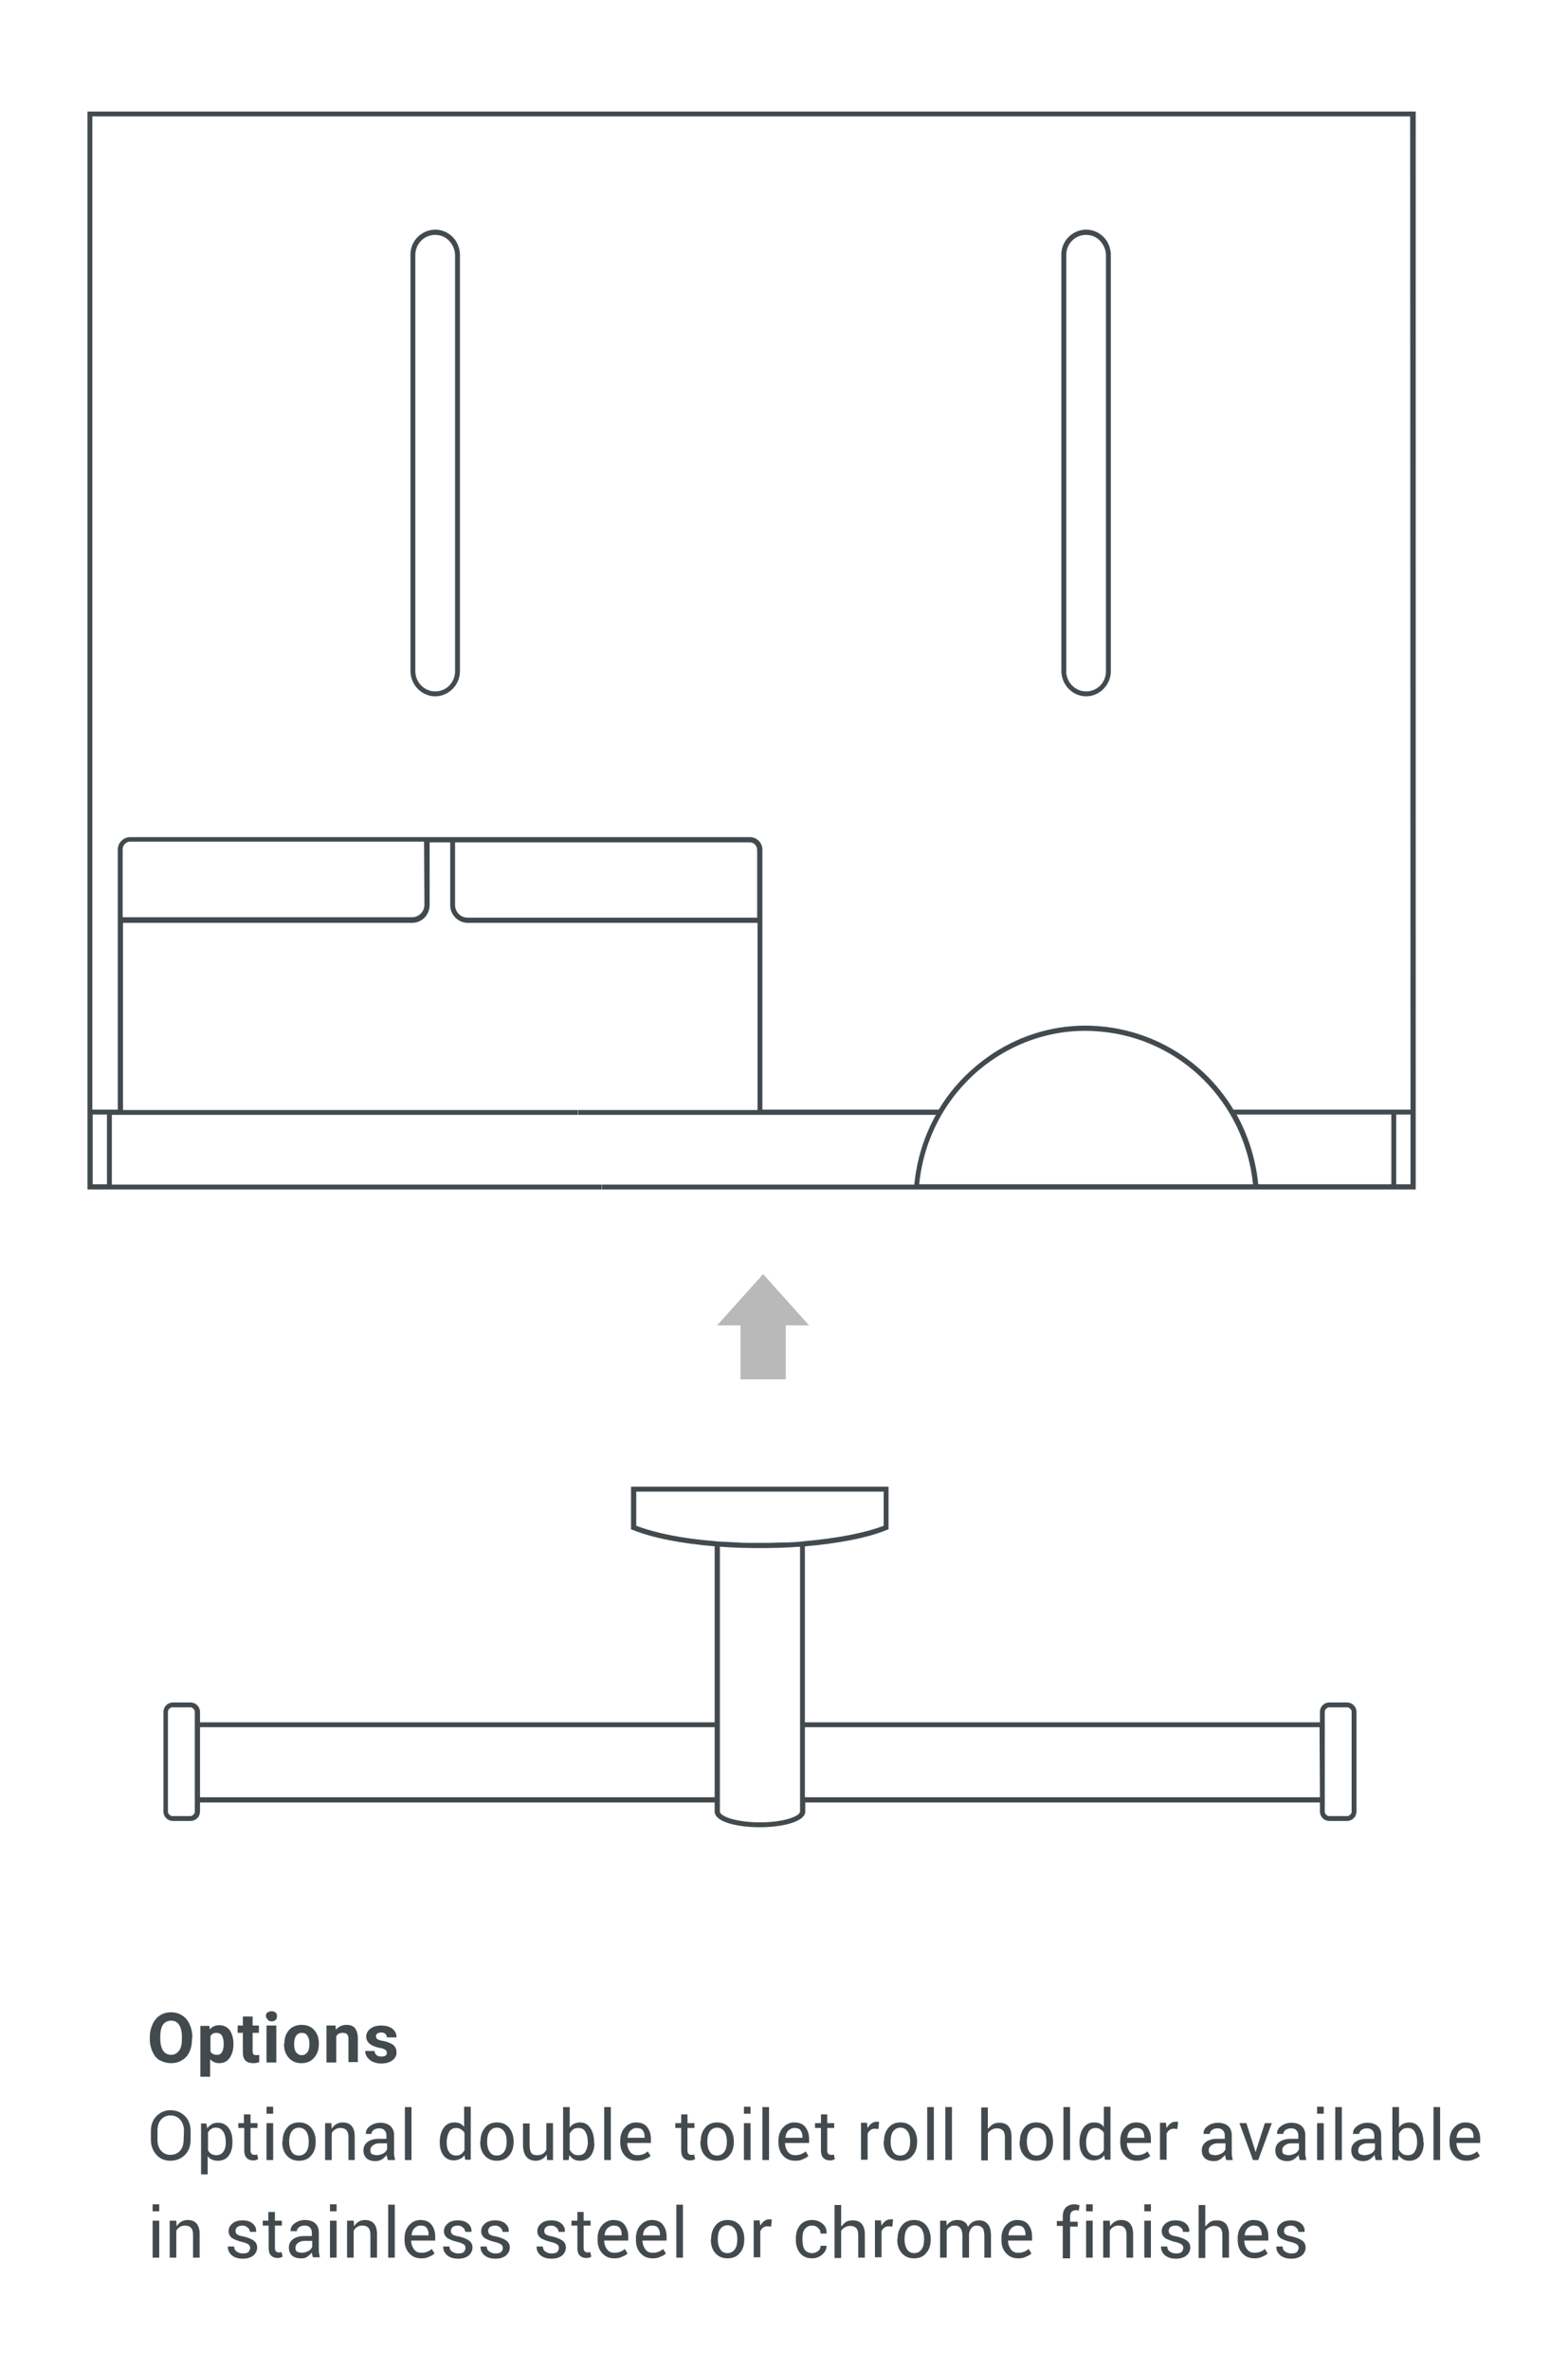 <?xml version="1.0" encoding="UTF-8"?> <svg xmlns="http://www.w3.org/2000/svg" xmlns:xlink="http://www.w3.org/1999/xlink" version="1.1" x="0px" y="0px" viewBox="0 0 450 680" xml:space="preserve"> <path fill="#424A4E" d="M55.1,585c0,1.4-0.2,2.6-0.7,3.7s-1.2,1.9-2.1,2.4c-0.9,0.6-2,0.9-3.2,0.9s-2.2-0.3-3.2-0.8 s-1.6-1.4-2.1-2.4c-0.5-1.1-0.8-2.3-0.8-3.6v-0.7c0-1.4,0.3-2.6,0.8-3.7s1.2-1.9,2.1-2.5c0.9-0.6,2-0.9,3.2-0.9s2.2,0.3,3.2,0.9 c0.9,0.6,1.6,1.4,2.1,2.5s0.8,2.3,0.8,3.7L55.1,585L55.1,585z M52.2,584.4c0-1.5-0.3-2.6-0.8-3.4c-0.5-0.8-1.3-1.2-2.3-1.2 s-1.7,0.4-2.3,1.1c-0.5,0.8-0.8,1.9-0.8,3.4v0.7c0,1.5,0.3,2.6,0.8,3.4s1.3,1.2,2.3,1.2s1.7-0.4,2.3-1.2s0.8-1.9,0.8-3.4V584.4z M67,586.6c0,1.6-0.4,2.9-1.1,3.9s-1.7,1.5-3,1.5c-1.1,0-1.9-0.4-2.6-1.1v5h-2.8v-14.6h2.6l0.1,1c0.7-0.8,1.6-1.2,2.7-1.2 c1.3,0,2.3,0.5,3,1.4C66.6,583.5,67,584.8,67,586.6L67,586.6z M64.2,586.4c0-1-0.2-1.7-0.5-2.3c-0.3-0.5-0.9-0.8-1.5-0.8 c-0.9,0-1.5,0.3-1.8,1v4.3c0.3,0.7,1,1,1.8,1C63.5,589.7,64.2,588.6,64.2,586.4z M72.5,578.6v2.6h1.8v2.1h-1.8v5.3 c0,0.4,0.1,0.7,0.2,0.8c0.1,0.2,0.4,0.3,0.9,0.3c0.3,0,0.6,0,0.8-0.1v2.1c-0.6,0.2-1.1,0.3-1.7,0.3c-2,0-3-1-3-3v-5.7h-1.5v-2.1h1.5 v-2.6L72.5,578.6L72.5,578.6z M76.3,578.5c0-0.4,0.1-0.8,0.4-1s0.7-0.4,1.2-0.4s0.9,0.1,1.2,0.4s0.4,0.6,0.4,1s-0.1,0.8-0.4,1.1 S78.4,580,78,580s-0.9-0.1-1.1-0.4S76.3,578.9,76.3,578.5z M79.3,591.8h-2.8v-10.6h2.8V591.8z M81.6,586.4c0-1,0.2-2,0.6-2.8 s1-1.5,1.7-1.9s1.6-0.7,2.6-0.7c1.4,0,2.6,0.4,3.5,1.3c0.9,0.9,1.4,2.1,1.5,3.6v0.7c0,1.6-0.5,2.9-1.4,3.9S88,592,86.5,592 s-2.7-0.5-3.6-1.5s-1.4-2.3-1.4-4v-0.1H81.6z M84.4,586.6c0,1,0.2,1.8,0.6,2.3s0.9,0.8,1.6,0.8s1.2-0.3,1.6-0.8s0.6-1.4,0.6-2.5 c0-1-0.2-1.7-0.6-2.3s-0.9-0.8-1.6-0.8s-1.2,0.3-1.6,0.8C84.6,584.7,84.4,585.5,84.4,586.6z M96.3,581.2l0.1,1.2 c0.8-0.9,1.8-1.4,3-1.4c1.1,0,2,0.3,2.5,1s0.8,1.6,0.8,2.9v6.8H100V585c0-0.6-0.1-1-0.4-1.3s-0.7-0.4-1.3-0.4c-0.8,0-1.4,0.3-1.8,1 v7.5h-2.8v-10.6H96.3z M111,588.9c0-0.3-0.2-0.6-0.5-0.8s-0.9-0.4-1.6-0.5c-2.5-0.5-3.8-1.6-3.8-3.2c0-0.9,0.4-1.7,1.2-2.3 c0.8-0.6,1.8-0.9,3.1-0.9c1.3,0,2.4,0.3,3.2,0.9c0.8,0.6,1.2,1.5,1.2,2.5H111c0-0.4-0.1-0.7-0.4-1s-0.7-0.4-1.2-0.4 s-0.8,0.1-1.1,0.3s-0.4,0.5-0.4,0.8s0.1,0.6,0.4,0.8s0.8,0.4,1.5,0.5s1.3,0.3,1.8,0.5c1.5,0.5,2.2,1.5,2.2,2.8c0,1-0.4,1.7-1.2,2.3 s-1.9,0.9-3.2,0.9c-0.9,0-1.7-0.2-2.4-0.5c-0.7-0.3-1.2-0.8-1.6-1.3c-0.4-0.6-0.6-1.1-0.6-1.8h2.7c0,0.5,0.2,0.9,0.6,1.2 c0.3,0.3,0.8,0.4,1.4,0.4c0.5,0,0.9-0.1,1.2-0.3S111,589.2,111,588.9z M54.7,614c0,1.7-0.5,3.2-1.6,4.3s-2.5,1.7-4.2,1.7 s-3-0.6-4-1.7c-1-1.1-1.6-2.6-1.6-4.3v-2.5c0-1.7,0.5-3.2,1.6-4.3s2.4-1.7,4-1.7c1.7,0,3.1,0.6,4.2,1.7c1.1,1.1,1.6,2.6,1.6,4.3V614 z M52.8,611.4c0-1.3-0.4-2.4-1.1-3.2c-0.7-0.8-1.6-1.2-2.8-1.2c-1.1,0-2,0.4-2.7,1.2s-1,1.9-1,3.2v2.5c0,1.3,0.3,2.4,1,3.2 s1.6,1.2,2.7,1.2c1.2,0,2.1-0.4,2.8-1.2s1-1.9,1-3.2L52.8,611.4L52.8,611.4z M66.7,614.9c0,1.5-0.4,2.8-1.1,3.7s-1.7,1.4-3,1.4 c-0.7,0-1.2-0.1-1.7-0.3s-0.9-0.5-1.3-1v5.2h-1.9v-14.6h1.5l0.3,1.4c0.3-0.5,0.8-0.9,1.3-1.2s1.1-0.4,1.8-0.4c1.3,0,2.3,0.5,3.1,1.6 C66.4,611.7,66.8,613.1,66.7,614.9L66.7,614.9L66.7,614.9z M64.8,614.7c0-1.2-0.2-2.2-0.7-3s-1.2-1.2-2.1-1.2c-0.6,0-1,0.1-1.4,0.4 c-0.4,0.2-0.7,0.6-0.9,1v5.1c0.2,0.4,0.6,0.8,0.9,1s0.9,0.4,1.4,0.4c0.9,0,1.6-0.3,2.1-1s0.7-1.5,0.7-2.6V614.7z M71.9,606.7v2.5h2 v1.4h-2v6.4c0,0.5,0.1,0.8,0.3,1c0.2,0.2,0.5,0.3,0.8,0.3c0.1,0,0.2,0,0.4,0c0.1,0,0.3-0.1,0.4-0.1l0.3,1.3 c-0.1,0.1-0.4,0.2-0.6,0.3c-0.3,0.1-0.6,0.1-0.8,0.1c-0.8,0-1.4-0.2-1.9-0.7s-0.7-1.2-0.7-2.2v-6.4h-1.7v-1.4H70v-2.5L71.9,606.7 L71.9,606.7z M78.4,606.5h-1.9v-2h1.9V606.5z M78.4,619.8h-1.9v-10.6h1.9V619.8z M81.1,614.4c0-1.6,0.4-2.8,1.3-3.9 c0.8-1,2-1.5,3.4-1.5c1.5,0,2.6,0.5,3.5,1.5c0.8,1,1.3,2.3,1.3,3.9v0.2c0,1.6-0.4,2.9-1.3,3.9c-0.8,1-2,1.5-3.5,1.5 s-2.6-0.5-3.5-1.5s-1.3-2.3-1.3-3.9L81.1,614.4L81.1,614.4z M83,614.6c0,1.1,0.2,2,0.7,2.8s1.2,1.1,2.1,1.1s1.6-0.4,2.1-1.1 s0.7-1.7,0.7-2.8v-0.2c0-1.1-0.2-2-0.7-2.8c-0.5-0.7-1.2-1.1-2.1-1.1s-1.6,0.4-2.1,1.1c-0.5,0.7-0.7,1.7-0.7,2.8V614.6z M95.1,609.2 l0.1,1.6c0.4-0.6,0.8-1,1.3-1.3s1.1-0.5,1.8-0.5c1.1,0,2,0.3,2.6,1s0.9,1.7,0.9,3.1v6.7H100v-6.6c0-0.9-0.2-1.6-0.6-2 s-0.9-0.6-1.7-0.6c-0.6,0-1,0.1-1.5,0.4c-0.4,0.3-0.8,0.6-1,1.1v7.7h-1.9v-10.6L95.1,609.2L95.1,609.2z M111.3,619.8 c-0.1-0.3-0.1-0.6-0.2-0.8s-0.1-0.5-0.1-0.7c-0.4,0.5-0.8,0.9-1.4,1.3s-1.2,0.5-1.9,0.5c-1.1,0-1.9-0.3-2.5-0.8 c-0.6-0.6-0.9-1.3-0.9-2.3s0.4-1.8,1.2-2.4c0.8-0.6,1.9-0.9,3.3-0.9h2.1v-1c0-0.6-0.2-1.1-0.6-1.5s-0.9-0.5-1.6-0.5 c-0.6,0-1.1,0.2-1.5,0.5s-0.6,0.7-0.6,1.1H105v-0.1c0-0.8,0.3-1.5,1.1-2.1c0.8-0.6,1.8-1,3-1s2.2,0.3,2.9,0.9 c0.7,0.6,1.1,1.5,1.1,2.6v5.1c0,0.4,0,0.7,0.1,1.1s0.1,0.7,0.2,1L111.3,619.8L111.3,619.8z M108.1,618.4c0.7,0,1.3-0.2,1.9-0.5 s0.9-0.8,1.1-1.2V615h-2.2c-0.8,0-1.4,0.2-1.9,0.6c-0.5,0.4-0.7,0.8-0.7,1.4c0,0.5,0.1,0.8,0.4,1.1 C107.1,618.2,107.5,618.4,108.1,618.4z M118.1,619.8h-1.9v-15.2h1.9V619.8z M126.2,614.7c0-1.7,0.4-3.1,1.1-4.1s1.7-1.6,3.1-1.6 c0.6,0,1.2,0.1,1.6,0.3c0.5,0.2,0.9,0.6,1.2,1v-5.8h1.9v15.2h-1.6l-0.2-1.3c-0.3,0.5-0.8,0.9-1.3,1.1s-1.1,0.4-1.7,0.4 c-1.3,0-2.3-0.5-3-1.4s-1.1-2.2-1.1-3.7C126.2,614.8,126.2,614.7,126.2,614.7z M128.2,614.9c0,1.1,0.2,1.9,0.7,2.6 c0.4,0.6,1.1,1,2,1c0.6,0,1.1-0.1,1.4-0.4c0.4-0.3,0.7-0.6,1-1.1v-5c-0.2-0.4-0.6-0.8-1-1c-0.4-0.3-0.9-0.4-1.4-0.4 c-0.9,0-1.6,0.4-2,1.1s-0.7,1.8-0.7,3V614.9z M137.9,614.4c0-1.6,0.4-2.8,1.3-3.9c0.8-1,2-1.5,3.4-1.5c1.5,0,2.6,0.5,3.5,1.5 c0.8,1,1.3,2.3,1.3,3.9v0.2c0,1.6-0.4,2.9-1.3,3.9c-0.8,1-2,1.5-3.5,1.5s-2.6-0.5-3.5-1.5s-1.3-2.3-1.3-3.9v-0.2H137.9z M139.8,614.6c0,1.1,0.2,2,0.7,2.8s1.2,1.1,2.1,1.1c0.9,0,1.6-0.4,2.1-1.1s0.7-1.7,0.7-2.8v-0.2c0-1.1-0.2-2-0.7-2.8 c-0.5-0.7-1.2-1.1-2.1-1.1c-0.9,0-1.6,0.4-2.1,1.1c-0.5,0.7-0.7,1.7-0.7,2.8V614.6z M156.9,618.2c-0.3,0.6-0.8,1-1.3,1.3 s-1.1,0.5-1.8,0.5c-1.2,0-2.1-0.4-2.7-1.1c-0.6-0.7-1-1.9-1-3.4v-6.2h1.9v6.2c0,1.1,0.2,1.9,0.5,2.3c0.3,0.4,0.8,0.6,1.6,0.6 c0.7,0,1.2-0.1,1.7-0.4c0.4-0.3,0.8-0.7,1-1.2v-7.6h1.9v10.6H157L156.9,618.2z M170.6,614.9c0,1.5-0.4,2.8-1.1,3.7 c-0.7,0.9-1.7,1.4-3,1.4c-0.7,0-1.3-0.1-1.8-0.4c-0.5-0.3-0.9-0.7-1.3-1.2l-0.2,1.4h-1.6v-15.2h1.9v5.9c0.3-0.5,0.7-0.8,1.2-1.1 c0.5-0.2,1.1-0.4,1.7-0.4c1.3,0,2.3,0.5,3,1.6c0.7,1,1.1,2.4,1.1,4.1v0.2H170.6z M168.7,614.7c0-1.2-0.2-2.2-0.7-3 c-0.4-0.8-1.1-1.1-2-1.1c-0.6,0-1.1,0.1-1.5,0.4c-0.4,0.3-0.7,0.7-1,1.2v4.6c0.2,0.5,0.6,0.9,1,1.2s0.9,0.4,1.5,0.4 c0.9,0,1.6-0.3,2-1s0.7-1.5,0.7-2.6V614.7z M175.3,619.8h-1.9v-15.2h1.9V619.8z M182.8,620c-1.5,0-2.6-0.5-3.5-1.5s-1.3-2.3-1.3-3.8 v-0.4c0-1.5,0.4-2.8,1.3-3.8c0.9-1,2-1.5,3.2-1.5c1.4,0,2.5,0.4,3.2,1.3s1.1,2,1.1,3.4v1.2H180l0,0c0,1,0.3,1.8,0.8,2.5s1.2,1,2.1,1 c0.7,0,1.2-0.1,1.7-0.3s0.9-0.4,1.3-0.8l0.8,1.3c-0.4,0.4-0.9,0.7-1.5,0.9C184.5,619.9,183.7,620,182.8,620z M182.6,610.6 c-0.6,0-1.2,0.3-1.7,0.8s-0.7,1.2-0.8,2l0,0h4.9v-0.3c0-0.8-0.2-1.4-0.6-1.9S183.3,610.6,182.6,610.6z M197.3,606.7v2.5h2v1.4h-2 v6.4c0,0.5,0.1,0.8,0.3,1s0.5,0.3,0.8,0.3c0.1,0,0.2,0,0.4,0c0.1,0,0.3-0.1,0.4-0.1l0.3,1.3c-0.1,0.1-0.4,0.2-0.6,0.3 c-0.3,0.1-0.6,0.1-0.8,0.1c-0.8,0-1.4-0.2-1.9-0.7s-0.7-1.2-0.7-2.2v-6.4h-1.7v-1.4h1.7v-2.5L197.3,606.7L197.3,606.7z M201.1,614.4 c0-1.6,0.4-2.8,1.3-3.9c0.8-1,2-1.5,3.4-1.5c1.5,0,2.6,0.5,3.5,1.5c0.8,1,1.3,2.3,1.3,3.9v0.2c0,1.6-0.4,2.9-1.3,3.9 c-0.8,1-2,1.5-3.5,1.5s-2.6-0.5-3.5-1.5s-1.3-2.3-1.3-3.9v-0.2H201.1z M203,614.6c0,1.1,0.2,2,0.7,2.8s1.2,1.1,2.1,1.1 c0.9,0,1.6-0.4,2.1-1.1s0.7-1.7,0.7-2.8v-0.2c0-1.1-0.2-2-0.7-2.8c-0.5-0.7-1.2-1.1-2.1-1.1c-0.9,0-1.6,0.4-2.1,1.1 c-0.5,0.7-0.7,1.7-0.7,2.8V614.6z M215.4,606.5h-1.9v-2h1.9V606.5z M215.4,619.8h-1.9v-10.6h1.9V619.8z M220.7,619.8h-1.9v-15.2h1.9 V619.8z M228.2,620c-1.5,0-2.6-0.5-3.5-1.5s-1.3-2.3-1.3-3.8v-0.4c0-1.5,0.4-2.8,1.3-3.8c0.9-1,2-1.5,3.2-1.5c1.4,0,2.5,0.4,3.2,1.3 s1.1,2,1.1,3.4v1.2h-6.9l0,0c0,1,0.3,1.8,0.8,2.5s1.2,1,2.1,1c0.7,0,1.2-0.1,1.7-0.3s0.9-0.4,1.3-0.8l0.8,1.3 c-0.4,0.4-0.9,0.7-1.5,0.9C229.9,619.9,229.1,620,228.2,620z M227.9,610.6c-0.6,0-1.2,0.3-1.7,0.8s-0.7,1.2-0.8,2l0,0h4.9v-0.3 c0-0.8-0.2-1.4-0.6-1.9S228.7,610.6,227.9,610.6z M237.4,606.7v2.5h2v1.4h-2v6.4c0,0.5,0.1,0.8,0.3,1s0.5,0.3,0.8,0.3 c0.1,0,0.2,0,0.4,0c0.1,0,0.3-0.1,0.4-0.1l0.3,1.3c-0.1,0.1-0.4,0.2-0.6,0.3c-0.3,0.1-0.6,0.1-0.8,0.1c-0.8,0-1.4-0.2-1.9-0.7 s-0.7-1.2-0.7-2.2v-6.4h-1.7v-1.4h1.7v-2.5L237.4,606.7L237.4,606.7z M252.1,610.9l-1-0.1c-0.5,0-0.9,0.1-1.3,0.4 c-0.3,0.2-0.6,0.6-0.8,1v7.5h-1.9v-10.6h1.7l0.2,1.5c0.3-0.5,0.7-1,1.1-1.3c0.4-0.3,0.9-0.5,1.5-0.5c0.1,0,0.3,0,0.4,0 c0.1,0,0.2,0,0.3,0.1L252.1,610.9z M253.7,614.4c0-1.6,0.4-2.8,1.3-3.9c0.8-1,2-1.5,3.4-1.5c1.5,0,2.6,0.5,3.5,1.5 c0.8,1,1.3,2.3,1.3,3.9v0.2c0,1.6-0.4,2.9-1.3,3.9c-0.8,1-2,1.5-3.5,1.5s-2.6-0.5-3.5-1.5s-1.3-2.3-1.3-3.9v-0.2H253.7z M255.6,614.6c0,1.1,0.2,2,0.7,2.8c0.5,0.8,1.2,1.1,2.1,1.1s1.6-0.4,2.1-1.1s0.7-1.7,0.7-2.8v-0.2c0-1.1-0.2-2-0.7-2.8 c-0.5-0.7-1.2-1.1-2.1-1.1s-1.6,0.4-2.1,1.1c-0.5,0.7-0.7,1.7-0.7,2.8L255.6,614.6L255.6,614.6z M268,619.8h-1.9v-15.2h1.9V619.8z M273.2,619.8h-1.9v-15.2h1.9V619.8z M283.7,610.7c0.4-0.5,0.8-0.9,1.3-1.2s1.1-0.4,1.8-0.4c1.1,0,2,0.3,2.6,1s0.9,1.7,0.9,3.1v6.6 h-1.9v-6.6c0-0.9-0.2-1.5-0.6-1.9s-0.9-0.6-1.7-0.6c-0.5,0-1,0.1-1.5,0.4c-0.4,0.2-0.8,0.6-1.1,1v7.8h-1.9v-15.2h1.9v6H283.7z M292.7,614.4c0-1.6,0.4-2.8,1.3-3.9c0.8-1,2-1.5,3.4-1.5c1.5,0,2.6,0.5,3.5,1.5c0.8,1,1.3,2.3,1.3,3.9v0.2c0,1.6-0.4,2.9-1.3,3.9 c-0.8,1-2,1.5-3.5,1.5s-2.6-0.5-3.5-1.5s-1.3-2.3-1.3-3.9v-0.2H292.7z M294.7,614.6c0,1.1,0.2,2,0.7,2.8s1.2,1.1,2.1,1.1 s1.6-0.4,2.1-1.1s0.7-1.7,0.7-2.8v-0.2c0-1.1-0.2-2-0.7-2.8c-0.5-0.7-1.2-1.1-2.1-1.1s-1.6,0.4-2.1,1.1c-0.5,0.7-0.7,1.7-0.7,2.8 V614.6z M307.1,619.8h-1.9v-15.2h1.9V619.8z M309.8,614.7c0-1.7,0.4-3.1,1.1-4.1s1.7-1.6,3.1-1.6c0.6,0,1.2,0.1,1.6,0.3 c0.5,0.2,0.9,0.6,1.2,1v-5.8h1.9v15.2h-1.6l-0.2-1.3c-0.3,0.5-0.8,0.9-1.3,1.1s-1.1,0.4-1.7,0.4c-1.3,0-2.3-0.5-3-1.4 s-1.1-2.2-1.1-3.7V614.7z M311.7,614.9c0,1.1,0.2,1.9,0.7,2.6c0.4,0.6,1.1,1,2,1c0.6,0,1.1-0.1,1.4-0.4c0.4-0.3,0.7-0.6,1-1.1v-5 c-0.2-0.4-0.6-0.8-1-1c-0.4-0.3-0.9-0.4-1.4-0.4c-0.9,0-1.6,0.4-2,1.1s-0.7,1.8-0.7,3V614.9z M326.3,620c-1.5,0-2.6-0.5-3.5-1.5 s-1.3-2.3-1.3-3.8v-0.4c0-1.5,0.4-2.8,1.3-3.8s2-1.5,3.2-1.5c1.4,0,2.5,0.4,3.2,1.3s1.1,2,1.1,3.4v1.2h-6.9l0,0c0,1,0.3,1.8,0.8,2.5 s1.2,1,2.1,1c0.7,0,1.2-0.1,1.7-0.3s0.9-0.4,1.3-0.8l0.8,1.3c-0.4,0.4-0.9,0.7-1.5,0.9C327.9,619.9,327.2,620,326.3,620z M326,610.6 c-0.6,0-1.2,0.3-1.7,0.8s-0.7,1.2-0.8,2l0,0h4.9v-0.3c0-0.8-0.2-1.4-0.6-1.9S326.8,610.6,326,610.6z M337.9,610.9l-1-0.1 c-0.5,0-0.9,0.1-1.3,0.4c-0.3,0.2-0.6,0.6-0.8,1v7.5h-1.9v-10.6h1.7l0.2,1.5c0.3-0.5,0.7-1,1.1-1.3s0.9-0.5,1.5-0.5 c0.1,0,0.3,0,0.4,0s0.2,0,0.3,0.1L337.9,610.9z M351.9,619.8c-0.1-0.3-0.1-0.6-0.2-0.8s-0.1-0.5-0.1-0.7c-0.4,0.5-0.8,0.9-1.4,1.3 s-1.2,0.5-1.9,0.5c-1.1,0-1.9-0.3-2.5-0.8c-0.6-0.6-0.9-1.3-0.9-2.3s0.4-1.8,1.2-2.4c0.8-0.6,1.9-0.9,3.3-0.9h2.1v-1 c0-0.6-0.2-1.1-0.6-1.5s-0.9-0.5-1.6-0.5c-0.6,0-1.1,0.2-1.5,0.5s-0.6,0.7-0.6,1.1h-1.8v-0.1c0-0.8,0.3-1.5,1.1-2.1 c0.8-0.6,1.8-1,3-1s2.2,0.3,2.9,0.9c0.7,0.6,1.1,1.5,1.1,2.6v5.1c0,0.4,0,0.7,0.1,1.1s0.1,0.7,0.2,1L351.9,619.8L351.9,619.8z M348.7,618.4c0.7,0,1.3-0.2,1.9-0.5s0.9-0.8,1.1-1.2V615h-2.2c-0.8,0-1.4,0.2-1.9,0.6c-0.5,0.4-0.7,0.8-0.7,1.4 c0,0.5,0.1,0.8,0.4,1.1C347.7,618.2,348.2,618.4,348.7,618.4z M360.1,616.7l0.2,0.7h0.1l0.2-0.7l2.4-7.5h2l-3.9,10.6h-1.5l-3.9-10.6 h2L360.1,616.7z M373,619.8c-0.1-0.3-0.1-0.6-0.2-0.8s-0.1-0.5-0.1-0.7c-0.4,0.5-0.8,0.9-1.4,1.3s-1.2,0.5-1.9,0.5 c-1.1,0-1.9-0.3-2.5-0.8c-0.6-0.6-0.9-1.3-0.9-2.3s0.4-1.8,1.2-2.4c0.8-0.6,1.9-0.9,3.3-0.9h2.1v-1c0-0.6-0.2-1.1-0.6-1.5 s-0.9-0.5-1.6-0.5c-0.6,0-1.1,0.2-1.5,0.5s-0.6,0.7-0.6,1.1h-1.8v-0.1c0-0.8,0.3-1.5,1.1-2.1c0.8-0.6,1.8-1,3-1s2.2,0.3,2.9,0.9 c0.7,0.6,1.1,1.5,1.1,2.6v5.1c0,0.4,0,0.7,0.1,1.1s0.1,0.7,0.2,1L373,619.8L373,619.8z M369.8,618.4c0.7,0,1.3-0.2,1.9-0.5 s0.9-0.8,1.1-1.2V615h-2.2c-0.8,0-1.4,0.2-1.9,0.6c-0.5,0.4-0.7,0.8-0.7,1.4c0,0.5,0.1,0.8,0.4,1.1 C368.8,618.2,369.2,618.4,369.8,618.4z M379.9,606.5H378v-2h1.9V606.5z M379.9,619.8H378v-10.6h1.9V619.8z M385.1,619.8h-1.9v-15.2 h1.9V619.8z M394.8,619.8c-0.1-0.3-0.1-0.6-0.2-0.8s-0.1-0.5-0.1-0.7c-0.4,0.5-0.8,0.9-1.4,1.3s-1.2,0.5-1.9,0.5 c-1.1,0-1.9-0.3-2.5-0.8c-0.6-0.6-0.9-1.3-0.9-2.3s0.4-1.8,1.2-2.4c0.8-0.6,1.9-0.9,3.3-0.9h2.1v-1c0-0.6-0.2-1.1-0.6-1.5 s-0.9-0.5-1.6-0.5c-0.6,0-1.1,0.2-1.5,0.5s-0.6,0.7-0.6,1.1h-1.8v-0.1c0-0.8,0.3-1.5,1.1-2.1c0.8-0.6,1.8-1,3-1s2.2,0.3,2.9,0.9 c0.7,0.6,1.1,1.5,1.1,2.6v5.1c0,0.4,0,0.7,0.1,1.1s0.1,0.7,0.2,1L394.8,619.8L394.8,619.8z M391.6,618.4c0.7,0,1.3-0.2,1.9-0.5 s0.9-0.8,1.1-1.2V615h-2.2c-0.8,0-1.4,0.2-1.9,0.6c-0.5,0.4-0.7,0.8-0.7,1.4c0,0.5,0.1,0.8,0.4,1.1 C390.6,618.2,391,618.4,391.6,618.4z M408.6,614.9c0,1.5-0.4,2.8-1.1,3.7s-1.7,1.4-3,1.4c-0.7,0-1.3-0.1-1.8-0.4 c-0.5-0.3-0.9-0.7-1.3-1.2l-0.2,1.4h-1.6v-15.2h1.9v5.9c0.3-0.5,0.7-0.8,1.2-1.1c0.5-0.2,1.1-0.4,1.7-0.4c1.3,0,2.3,0.5,3,1.6 c0.7,1,1.1,2.4,1.1,4.1L408.6,614.9L408.6,614.9z M406.7,614.7c0-1.2-0.2-2.2-0.7-3c-0.4-0.8-1.1-1.1-2-1.1c-0.6,0-1.1,0.1-1.5,0.4 c-0.4,0.3-0.7,0.7-1,1.2v4.6c0.2,0.5,0.6,0.9,1,1.2s0.9,0.4,1.5,0.4c0.9,0,1.6-0.3,2-1s0.7-1.5,0.7-2.6V614.7z M413.3,619.8h-1.9 v-15.2h1.9V619.8z M420.8,620c-1.5,0-2.6-0.5-3.5-1.5s-1.3-2.3-1.3-3.8v-0.4c0-1.5,0.4-2.8,1.3-3.8s2-1.5,3.2-1.5 c1.4,0,2.5,0.4,3.2,1.3s1.1,2,1.1,3.4v1.2H418l0,0c0,1,0.3,1.8,0.8,2.5s1.2,1,2.1,1c0.7,0,1.2-0.1,1.7-0.3s0.9-0.4,1.3-0.8l0.8,1.3 c-0.4,0.4-0.9,0.7-1.5,0.9C422.5,619.9,421.7,620,420.8,620z M420.5,610.6c-0.6,0-1.2,0.3-1.7,0.8s-0.7,1.2-0.8,2l0,0h4.9v-0.3 c0-0.8-0.2-1.4-0.6-1.9S421.3,610.6,420.5,610.6z M45.7,634.5h-1.9v-2h1.9V634.5z M45.7,647.8h-1.9v-10.6h1.9V647.8z M50.6,637.2 l0.1,1.6c0.4-0.6,0.8-1,1.3-1.3s1.1-0.5,1.8-0.5c1.1,0,2,0.3,2.6,1s0.9,1.7,0.9,3.1v6.7h-1.9v-6.6c0-0.9-0.2-1.6-0.6-2 s-0.9-0.6-1.7-0.6c-0.6,0-1,0.1-1.5,0.4c-0.4,0.3-0.8,0.6-1,1.1v7.7h-1.9v-10.6L50.6,637.2L50.6,637.2z M71.8,645 c0-0.4-0.2-0.8-0.5-1s-0.9-0.5-1.8-0.7c-1.3-0.3-2.2-0.7-2.9-1.1c-0.6-0.5-1-1.1-1-2s0.4-1.6,1.1-2.2c0.7-0.6,1.7-0.9,2.9-0.9 c1.2,0,2.2,0.3,2.9,0.9c0.7,0.6,1.1,1.4,1,2.3v0.1h-1.8c0-0.5-0.2-0.9-0.6-1.2c-0.4-0.4-0.9-0.6-1.5-0.6c-0.7,0-1.2,0.2-1.5,0.4 c-0.3,0.3-0.5,0.7-0.5,1.1c0,0.4,0.1,0.7,0.4,1c0.3,0.2,0.9,0.5,1.8,0.6c1.3,0.3,2.3,0.7,3,1.2s1,1.2,1,2c0,0.9-0.4,1.7-1.1,2.3 c-0.8,0.6-1.7,0.9-3,0.9s-2.4-0.3-3.2-1s-1.1-1.5-1.1-2.4v-0.1h1.8c0,0.7,0.3,1.2,0.8,1.5s1,0.5,1.7,0.5s1.2-0.1,1.6-0.4 C71.6,645.8,71.8,645.4,71.8,645z M78.9,634.7v2.5h2v1.4h-2v6.4c0,0.5,0.1,0.8,0.3,1c0.2,0.2,0.5,0.3,0.8,0.3c0.1,0,0.2,0,0.4,0 c0.1,0,0.3-0.1,0.4-0.1l0.3,1.3c-0.1,0.1-0.4,0.2-0.6,0.3c-0.3,0.1-0.6,0.1-0.8,0.1c-0.8,0-1.4-0.2-1.9-0.7s-0.7-1.2-0.7-2.2v-6.4 h-1.7v-1.4H77v-2.5L78.9,634.7L78.9,634.7z M89.8,647.8c-0.1-0.3-0.1-0.6-0.2-0.8s-0.1-0.5-0.1-0.7c-0.4,0.5-0.8,0.9-1.4,1.3 S87,648,86.3,648c-1.1,0-1.9-0.3-2.5-0.8c-0.6-0.6-0.9-1.3-0.9-2.3s0.4-1.8,1.2-2.4c0.8-0.6,1.9-0.9,3.3-0.9h2.1v-1 c0-0.6-0.2-1.1-0.6-1.5s-0.9-0.5-1.6-0.5c-0.6,0-1.1,0.2-1.5,0.5s-0.6,0.7-0.6,1.1h-1.8v-0.1c0-0.8,0.3-1.5,1.1-2.1 c0.8-0.6,1.8-1,3-1s2.2,0.3,2.9,0.9c0.7,0.6,1.1,1.5,1.1,2.6v5.1c0,0.4,0,0.7,0.1,1.1s0.1,0.7,0.2,1h-2V647.8z M86.6,646.4 c0.7,0,1.3-0.2,1.9-0.5s0.9-0.8,1.1-1.2V643h-2.2c-0.8,0-1.4,0.2-1.9,0.6c-0.5,0.4-0.7,0.8-0.7,1.4c0,0.5,0.1,0.8,0.4,1.1 C85.6,646.2,86,646.4,86.6,646.4z M96.6,634.5h-1.9v-2h1.9V634.5z M96.6,647.8h-1.9v-10.6h1.9V647.8z M101.5,637.2l0.1,1.6 c0.4-0.6,0.8-1,1.3-1.3s1.1-0.5,1.8-0.5c1.1,0,2,0.3,2.6,1s0.9,1.7,0.9,3.1v6.7h-1.9v-6.6c0-0.9-0.2-1.6-0.6-2s-0.9-0.6-1.7-0.6 c-0.6,0-1,0.1-1.5,0.4c-0.4,0.3-0.8,0.6-1,1.1v7.7h-1.9v-10.6L101.5,637.2L101.5,637.2z M113.3,647.8h-1.9v-15.2h1.9V647.8z M120.9,648c-1.5,0-2.6-0.5-3.5-1.5s-1.3-2.3-1.3-3.8v-0.4c0-1.5,0.4-2.8,1.3-3.8s2-1.5,3.2-1.5c1.4,0,2.5,0.4,3.2,1.3 s1.1,2,1.1,3.4v1.2H118l0,0c0,1,0.3,1.8,0.8,2.5s1.2,1,2.1,1c0.7,0,1.2-0.1,1.7-0.3s0.9-0.4,1.3-0.8l0.8,1.3 c-0.4,0.4-0.9,0.7-1.5,0.9C122.5,647.9,121.8,648,120.9,648z M120.6,638.6c-0.6,0-1.2,0.3-1.7,0.8s-0.7,1.2-0.8,2l0,0h4.9v-0.3 c0-0.8-0.2-1.4-0.6-1.9S121.4,638.6,120.6,638.6z M133.6,645c0-0.4-0.2-0.8-0.5-1s-0.9-0.5-1.8-0.7c-1.3-0.3-2.2-0.7-2.9-1.1 c-0.6-0.5-1-1.1-1-2s0.4-1.6,1.1-2.2c0.7-0.6,1.7-0.9,2.9-0.9s2.2,0.3,2.9,0.9c0.7,0.6,1.1,1.4,1,2.3v0.1h-1.8 c0-0.5-0.2-0.9-0.6-1.2c-0.4-0.4-0.9-0.6-1.5-0.6c-0.7,0-1.2,0.2-1.5,0.4c-0.3,0.3-0.5,0.7-0.5,1.1c0,0.4,0.1,0.7,0.4,1 c0.3,0.2,0.9,0.5,1.8,0.6c1.3,0.3,2.3,0.7,3,1.2s1,1.2,1,2c0,0.9-0.4,1.7-1.1,2.3c-0.8,0.6-1.7,0.9-3,0.9s-2.4-0.3-3.2-1 s-1.1-1.5-1.1-2.4v-0.1h1.8c0,0.7,0.3,1.2,0.8,1.5s1,0.5,1.7,0.5s1.2-0.1,1.6-0.4C133.4,645.8,133.6,645.4,133.6,645z M144.3,645 c0-0.4-0.2-0.8-0.5-1s-0.9-0.5-1.8-0.7c-1.3-0.3-2.2-0.7-2.9-1.1c-0.6-0.5-1-1.1-1-2s0.4-1.6,1.1-2.2c0.7-0.6,1.7-0.9,2.9-0.9 s2.2,0.3,2.9,0.9c0.7,0.6,1.1,1.4,1,2.3v0.1h-1.8c0-0.5-0.2-0.9-0.6-1.2c-0.4-0.4-0.9-0.6-1.5-0.6c-0.7,0-1.2,0.2-1.5,0.4 c-0.3,0.3-0.5,0.7-0.5,1.1c0,0.4,0.1,0.7,0.4,1c0.3,0.2,0.9,0.5,1.8,0.6c1.3,0.3,2.3,0.7,3,1.2s1,1.2,1,2c0,0.9-0.4,1.7-1.1,2.3 c-0.8,0.6-1.7,0.9-3,0.9s-2.4-0.3-3.2-1s-1.1-1.5-1.1-2.4v-0.1h1.8c0,0.7,0.3,1.2,0.8,1.5s1,0.5,1.7,0.5s1.2-0.1,1.6-0.4 C144.2,645.8,144.3,645.4,144.3,645z M160.4,645c0-0.4-0.2-0.8-0.5-1s-0.9-0.5-1.8-0.7c-1.3-0.3-2.2-0.7-2.9-1.1c-0.6-0.5-1-1.1-1-2 s0.4-1.6,1.1-2.2c0.7-0.6,1.7-0.9,2.9-0.9s2.2,0.3,2.9,0.9c0.7,0.6,1.1,1.4,1,2.3v0.1h-1.8c0-0.5-0.2-0.9-0.6-1.2 c-0.4-0.4-0.9-0.6-1.5-0.6c-0.7,0-1.2,0.2-1.5,0.4c-0.3,0.3-0.5,0.7-0.5,1.1c0,0.4,0.1,0.7,0.4,1c0.3,0.2,0.9,0.5,1.8,0.6 c1.3,0.3,2.3,0.7,3,1.2s1,1.2,1,2c0,0.9-0.4,1.7-1.1,2.3c-0.8,0.6-1.7,0.9-3,0.9s-2.4-0.3-3.2-1s-1.1-1.5-1.1-2.4v-0.1h1.8 c0,0.7,0.3,1.2,0.8,1.5s1,0.5,1.7,0.5s1.2-0.1,1.6-0.4C160.2,645.8,160.4,645.4,160.4,645z M167.5,634.7v2.5h2v1.4h-2v6.4 c0,0.5,0.1,0.8,0.3,1s0.5,0.3,0.8,0.3c0.1,0,0.2,0,0.4,0c0.1,0,0.3-0.1,0.4-0.1l0.3,1.3c-0.1,0.1-0.4,0.2-0.6,0.3 c-0.3,0.1-0.6,0.1-0.8,0.1c-0.8,0-1.4-0.2-1.9-0.7s-0.7-1.2-0.7-2.2v-6.4H164v-1.4h1.7v-2.5L167.5,634.7L167.5,634.7z M176.3,648 c-1.5,0-2.6-0.5-3.5-1.5s-1.3-2.3-1.3-3.8v-0.4c0-1.5,0.4-2.8,1.3-3.8c0.9-1,2-1.5,3.2-1.5c1.4,0,2.5,0.4,3.2,1.3s1.1,2,1.1,3.4v1.2 h-6.9l0,0c0,1,0.3,1.8,0.8,2.5s1.2,1,2.1,1c0.7,0,1.2-0.1,1.7-0.3s0.9-0.4,1.3-0.8l0.8,1.3c-0.4,0.4-0.9,0.7-1.5,0.9 C177.9,647.9,177.2,648,176.3,648z M176,638.6c-0.6,0-1.2,0.3-1.7,0.8s-0.7,1.2-0.8,2l0,0h4.9v-0.3c0-0.8-0.2-1.4-0.6-1.9 S176.8,638.6,176,638.6z M187.3,648c-1.5,0-2.6-0.5-3.5-1.5s-1.3-2.3-1.3-3.8v-0.4c0-1.5,0.4-2.8,1.3-3.8c0.9-1,2-1.5,3.2-1.5 c1.4,0,2.5,0.4,3.2,1.3s1.1,2,1.1,3.4v1.2h-6.9l0,0c0,1,0.3,1.8,0.8,2.5s1.2,1,2.1,1c0.7,0,1.2-0.1,1.7-0.3s0.9-0.4,1.3-0.8l0.8,1.3 c-0.4,0.4-0.9,0.7-1.5,0.9C188.9,647.9,188.2,648,187.3,648z M187,638.6c-0.6,0-1.2,0.3-1.7,0.8s-0.7,1.2-0.8,2l0,0h4.9v-0.3 c0-0.8-0.2-1.4-0.6-1.9S187.8,638.6,187,638.6z M196,647.8h-1.9v-15.2h1.9V647.8z M204.1,642.4c0-1.6,0.4-2.8,1.3-3.9 c0.8-1,2-1.5,3.4-1.5c1.5,0,2.6,0.5,3.5,1.5c0.8,1,1.3,2.3,1.3,3.9v0.2c0,1.6-0.4,2.9-1.3,3.9c-0.8,1-2,1.5-3.5,1.5 s-2.6-0.5-3.5-1.5s-1.3-2.3-1.3-3.9v-0.2H204.1z M206,642.6c0,1.1,0.2,2,0.7,2.8s1.2,1.1,2.1,1.1c0.9,0,1.6-0.4,2.1-1.1 s0.7-1.7,0.7-2.8v-0.2c0-1.1-0.2-2-0.7-2.8c-0.5-0.7-1.2-1.1-2.1-1.1c-0.9,0-1.6,0.4-2.1,1.1c-0.5,0.7-0.7,1.7-0.7,2.8V642.6z M221.3,638.9l-1-0.1c-0.5,0-0.9,0.1-1.3,0.4c-0.3,0.2-0.6,0.6-0.8,1v7.5h-1.9v-10.6h1.7l0.2,1.5c0.3-0.5,0.7-1,1.1-1.3 c0.4-0.3,0.9-0.5,1.5-0.5c0.1,0,0.3,0,0.4,0c0.1,0,0.2,0,0.3,0.1L221.3,638.9z M233.1,646.5c0.6,0,1.2-0.2,1.7-0.6 c0.5-0.4,0.7-0.9,0.7-1.5h1.7v0.1c0,0.9-0.4,1.7-1.2,2.4s-1.8,1.1-2.9,1.1c-1.5,0-2.7-0.5-3.5-1.5s-1.2-2.3-1.2-3.8v-0.4 c0-1.5,0.4-2.8,1.2-3.8s2-1.5,3.5-1.5c1.2,0,2.2,0.4,3,1.1c0.8,0.7,1.2,1.6,1.1,2.7v0.1h-1.7c0-0.6-0.2-1.2-0.7-1.6 c-0.5-0.5-1-0.7-1.7-0.7c-1,0-1.7,0.4-2.2,1.1s-0.6,1.6-0.6,2.7v0.4c0,1.1,0.2,2,0.6,2.7C231.4,646.1,232.1,646.5,233.1,646.5z M241.6,638.7c0.4-0.5,0.8-0.9,1.3-1.2s1.1-0.4,1.8-0.4c1.1,0,2,0.3,2.6,1s0.9,1.7,0.9,3.1v6.6h-1.9v-6.6c0-0.9-0.2-1.5-0.6-1.9 c-0.4-0.4-0.9-0.6-1.7-0.6c-0.5,0-1,0.1-1.5,0.4c-0.4,0.2-0.8,0.6-1.1,1v7.8h-1.9v-15.2h1.9v6H241.6z M256.1,638.9l-1-0.1 c-0.5,0-0.9,0.1-1.3,0.4c-0.3,0.2-0.6,0.6-0.8,1v7.5h-1.9v-10.6h1.7l0.2,1.5c0.3-0.5,0.7-1,1.1-1.3c0.4-0.3,0.9-0.5,1.5-0.5 c0.1,0,0.3,0,0.4,0c0.1,0,0.2,0,0.3,0.1L256.1,638.9z M257.6,642.4c0-1.6,0.4-2.8,1.3-3.9c0.8-1,2-1.5,3.4-1.5 c1.5,0,2.6,0.5,3.5,1.5c0.8,1,1.3,2.3,1.3,3.9v0.2c0,1.6-0.4,2.9-1.3,3.9c-0.8,1-2,1.5-3.5,1.5s-2.6-0.5-3.5-1.5s-1.3-2.3-1.3-3.9 v-0.2H257.6z M259.6,642.6c0,1.1,0.2,2,0.7,2.8s1.2,1.1,2.1,1.1s1.6-0.4,2.1-1.1s0.7-1.7,0.7-2.8v-0.2c0-1.1-0.2-2-0.7-2.8 c-0.5-0.7-1.2-1.1-2.1-1.1s-1.6,0.4-2.1,1.1c-0.5,0.7-0.7,1.7-0.7,2.8V642.6z M271.6,637.2l0.1,1.4c0.3-0.5,0.8-0.9,1.3-1.2 s1.1-0.4,1.9-0.4s1.3,0.2,1.8,0.5s0.9,0.8,1.1,1.5c0.3-0.6,0.8-1.1,1.3-1.4s1.2-0.5,1.9-0.5c1.1,0,1.9,0.4,2.5,1.1 c0.6,0.7,0.9,1.8,0.9,3.3v6.3h-1.9v-6.3c0-1-0.2-1.8-0.5-2.2c-0.4-0.4-0.9-0.7-1.6-0.7s-1.2,0.2-1.6,0.7s-0.6,1-0.7,1.7v0.1v6.7 h-1.9v-6.3c0-1-0.2-1.7-0.6-2.2s-0.9-0.7-1.6-0.7c-0.6,0-1.1,0.1-1.4,0.4c-0.4,0.2-0.7,0.6-0.9,1v7.8h-1.9v-10.6L271.6,637.2 L271.6,637.2z M292.2,648c-1.5,0-2.6-0.5-3.5-1.5s-1.3-2.3-1.3-3.8v-0.4c0-1.5,0.4-2.8,1.3-3.8s2-1.5,3.2-1.5c1.4,0,2.5,0.4,3.2,1.3 s1.1,2,1.1,3.4v1.2h-6.9l0,0c0,1,0.3,1.8,0.8,2.5s1.2,1,2.1,1c0.7,0,1.2-0.1,1.7-0.3s0.9-0.4,1.3-0.8l0.8,1.3 c-0.4,0.4-0.9,0.7-1.5,0.9C293.8,647.9,293.1,648,292.2,648z M291.9,638.6c-0.6,0-1.2,0.3-1.7,0.8s-0.7,1.2-0.8,2l0,0h4.9v-0.3 c0-0.8-0.2-1.4-0.6-1.9S292.7,638.6,291.9,638.6z M305,647.8v-9.1h-1.7v-1.4h1.7V636c0-1.1,0.3-2,0.9-2.6s1.4-0.9,2.5-0.9 c0.2,0,0.4,0,0.7,0.1c0.2,0,0.5,0.1,0.7,0.2l-0.2,1.5c-0.1,0-0.3,0-0.4-0.1s-0.3,0-0.5,0c-0.6,0-1,0.2-1.2,0.5 c-0.3,0.3-0.4,0.8-0.4,1.5v1.3h2.2v1.4h-2.2v9.1H305V647.8z M313.6,634.5h-1.9v-2h1.9V634.5z M313.6,647.8h-1.9v-10.6h1.9V647.8z M318.5,637.2l0.1,1.6c0.4-0.6,0.8-1,1.3-1.3s1.1-0.5,1.8-0.5c1.1,0,2,0.3,2.6,1s0.9,1.7,0.9,3.1v6.7h-1.9v-6.6c0-0.9-0.2-1.6-0.6-2 s-0.9-0.6-1.7-0.6c-0.6,0-1,0.1-1.5,0.4c-0.4,0.3-0.8,0.6-1,1.1v7.7h-1.9v-10.6L318.5,637.2L318.5,637.2z M330.3,634.5h-1.9v-2h1.9 V634.5z M330.3,647.8h-1.9v-10.6h1.9V647.8z M339.6,645c0-0.4-0.2-0.8-0.5-1s-0.9-0.5-1.8-0.7c-1.3-0.3-2.2-0.7-2.9-1.1 c-0.6-0.5-1-1.1-1-2s0.4-1.6,1.1-2.2c0.7-0.6,1.7-0.9,2.9-0.9c1.2,0,2.2,0.3,2.9,0.9c0.7,0.6,1.1,1.4,1,2.3v0.1h-1.8 c0-0.5-0.2-0.9-0.6-1.2c-0.4-0.4-0.9-0.6-1.5-0.6c-0.7,0-1.2,0.2-1.5,0.4c-0.3,0.3-0.5,0.7-0.5,1.1c0,0.4,0.1,0.7,0.4,1 c0.3,0.2,0.9,0.5,1.8,0.6c1.3,0.3,2.3,0.7,3,1.2s1,1.2,1,2c0,0.9-0.4,1.7-1.1,2.3c-0.8,0.6-1.7,0.9-3,0.9s-2.4-0.3-3.2-1 s-1.1-1.5-1.1-2.4v-0.1h1.8c0,0.7,0.3,1.2,0.8,1.5s1,0.5,1.7,0.5s1.2-0.1,1.6-0.4C339.4,645.8,339.6,645.4,339.6,645z M346.1,638.7 c0.4-0.5,0.8-0.9,1.3-1.2s1.1-0.4,1.8-0.4c1.1,0,2,0.3,2.6,1s0.9,1.7,0.9,3.1v6.6h-1.9v-6.6c0-0.9-0.2-1.5-0.6-1.9s-0.9-0.6-1.7-0.6 c-0.5,0-1,0.1-1.5,0.4c-0.4,0.2-0.8,0.6-1.1,1v7.8H344v-15.2h1.9v6H346.1z M360,648c-1.5,0-2.6-0.5-3.5-1.5s-1.3-2.3-1.3-3.8v-0.4 c0-1.5,0.4-2.8,1.3-3.8s2-1.5,3.2-1.5c1.4,0,2.5,0.4,3.2,1.3s1.1,2,1.1,3.4v1.2h-6.9l0,0c0,1,0.3,1.8,0.8,2.5s1.2,1,2.1,1 c0.7,0,1.2-0.1,1.7-0.3s0.9-0.4,1.3-0.8l0.8,1.3c-0.4,0.4-0.9,0.7-1.5,0.9C361.6,647.9,360.9,648,360,648z M359.7,638.6 c-0.6,0-1.2,0.3-1.7,0.8s-0.7,1.2-0.8,2l0,0h4.9v-0.3c0-0.8-0.2-1.4-0.6-1.9S360.5,638.6,359.7,638.6z M372.7,645 c0-0.4-0.2-0.8-0.5-1s-0.9-0.5-1.8-0.7c-1.3-0.3-2.2-0.7-2.9-1.1c-0.6-0.5-1-1.1-1-2s0.4-1.6,1.1-2.2c0.7-0.6,1.7-0.9,2.9-0.9 c1.2,0,2.2,0.3,2.9,0.9c0.7,0.6,1.1,1.4,1,2.3v0.1h-1.8c0-0.5-0.2-0.9-0.6-1.2c-0.4-0.4-0.9-0.6-1.5-0.6c-0.7,0-1.2,0.2-1.5,0.4 c-0.3,0.3-0.5,0.7-0.5,1.1c0,0.4,0.1,0.7,0.4,1c0.3,0.2,0.9,0.5,1.8,0.6c1.3,0.3,2.3,0.7,3,1.2s1,1.2,1,2c0,0.9-0.4,1.7-1.1,2.3 c-0.8,0.6-1.7,0.9-3,0.9s-2.4-0.3-3.2-1s-1.1-1.5-1.1-2.4v-0.1h1.8c0,0.7,0.3,1.2,0.8,1.5s1,0.5,1.7,0.5s1.2-0.1,1.6-0.4 C372.5,645.8,372.7,645.4,372.7,645z M25.1,32v309.3h50.1l0,0h97.5v-1.4H75.2l0,0H32.1v-20h133.7v-1.4H35.3v-53.7h83 c2.8,0,5-2.3,5-5.1v-18h5.9v18c0,2.8,2.3,5.1,5,5.1h83.2v53.7h-51.5v1.4h102.7c-3.4,6.1-5.5,12.8-6.2,20h-89.6v1.4H263h0.7h96.1h0.7 h45.8V32H25.1z M30.7,339.8h-4.1v-20h4.1V339.8z M121.8,259.6c0,2-1.6,3.6-3.6,3.6h-83v-19.5c0-1.2,1-2.2,2.1-2.2h84.4L121.8,259.6 L121.8,259.6z M217.4,263.3h-83.2c-2,0-3.6-1.6-3.6-3.6v-18h84.6c1.2,0,2.1,1,2.1,2.2v19.4H217.4z M263.8,339.8 c1.3-12.9,7.4-24.5,17.2-32.8c9.8-8.2,22.2-12.2,34.8-11c23.1,2,41.4,20.4,43.8,43.8H263.8z M399.3,339.8h-38.2 c-0.7-7.2-2.9-14-6.2-20h44.4L399.3,339.8L399.3,339.8z M404.8,339.8h-4.1v-20h4.1V339.8z M404.8,318.4H354 c-8-13.3-21.9-22.4-38-23.9c-13.1-1.2-25.8,2.9-35.9,11.4c-4.3,3.6-7.9,7.8-10.7,12.5h-50.6v-74.6c0-2-1.6-3.6-3.6-3.6H37.4 c-2,0-3.6,1.6-3.6,3.6v74.6h-7.3v-285h378.2L404.8,318.4L404.8,318.4z M124.9,199.8L124.9,199.8c3.9,0,7.1-3.3,7.1-7.2V73.5 c0-0.2,0-0.4,0-0.6c-0.1-2-0.9-3.8-2.3-5.1c-1.4-1.3-3.2-2-5.1-1.9c-3.9,0.2-7,3.5-6.8,7.5v119.1C117.8,196.5,121,199.8,124.9,199.8 z M119.2,73.4c-0.1-3.2,2.3-5.9,5.5-6c0.1,0,0.2,0,0.2,0c1.4,0,2.8,0.5,3.8,1.5c1.1,1.1,1.8,2.5,1.9,4.1c0,0.2,0,0.3,0,0.5v119.1 c0,3.2-2.5,5.8-5.7,5.8c-3.1,0-5.7-2.6-5.7-5.8V73.4z M311.7,199.8L311.7,199.8c3.9,0,7.1-3.3,7.1-7.2V73.5c0-0.2,0-0.4,0-0.6 c-0.1-2-0.9-3.8-2.3-5.1c-1.4-1.3-3.2-2-5.1-1.9c-3.9,0.2-7,3.5-6.8,7.5v119.1C304.6,196.5,307.8,199.8,311.7,199.8z M306,73.4 c-0.1-3.2,2.3-5.9,5.5-6c0.1,0,0.2,0,0.2,0c1.4,0,2.8,0.5,3.8,1.5c1.1,1.1,1.8,2.5,1.9,4.1c0,0.2,0,0.3,0,0.5v119.1 c0,3.2-2.5,5.8-5.7,5.8c-3.1,0-5.7-2.6-5.7-5.8L306,73.4z M388.5,489.3c-0.3-0.3-0.6-0.5-0.9-0.6s-0.7-0.2-1-0.2h-5.1 c-0.4,0-0.7,0.1-1,0.2s-0.6,0.3-0.9,0.6c-0.3,0.3-0.5,0.6-0.6,0.9s-0.2,0.7-0.2,1v3H231v-50.5c9.5-0.8,17.9-2.4,23.5-4.7l0.5-0.2 v-12.2h-73.9v12.2l0.5,0.2c5.7,2.3,14,3.9,23.5,4.7v50.5H57.4v-3c0-0.4-0.1-0.7-0.2-1c-0.1-0.3-0.3-0.6-0.6-0.9s-0.6-0.5-0.9-0.6 c-0.3-0.1-0.7-0.2-1-0.2h-5.1c-0.4,0-0.7,0.1-1,0.2s-0.6,0.3-0.9,0.6c-0.3,0.3-0.5,0.6-0.6,0.9s-0.2,0.7-0.2,1v28.6 c0,0.4,0.1,0.7,0.2,1c0.1,0.3,0.3,0.6,0.6,0.9c0.3,0.3,0.6,0.5,0.9,0.6c0.3,0.1,0.7,0.2,1,0.2h5.1c0.4,0,0.7-0.1,1-0.2 c0.3-0.1,0.6-0.3,0.9-0.6c0.3-0.3,0.5-0.5,0.6-0.9c0.1-0.3,0.2-0.7,0.2-1v-2.6h147.7v2.6c0,3,6.5,4.5,13,4.5s13-1.6,13-4.5v-2.6 h147.7v2.6c0,0.4,0.1,0.7,0.2,1s0.3,0.6,0.6,0.9c0.3,0.3,0.6,0.5,0.9,0.6s0.7,0.2,1,0.2h5.1c0.4,0,0.7-0.1,1-0.2 c0.3-0.1,0.6-0.3,0.9-0.6s0.5-0.5,0.6-0.9c0.1-0.3,0.2-0.7,0.2-1v-28.6c0-0.4-0.1-0.7-0.2-1S388.8,489.6,388.5,489.3z M55.9,519.8 c0,0.2,0,0.3-0.1,0.5s-0.2,0.3-0.3,0.4c-0.1,0.1-0.3,0.2-0.4,0.3c-0.2,0.1-0.3,0.1-0.5,0.1h-5.1c-0.2,0-0.3,0-0.5-0.1 s-0.3-0.2-0.4-0.3c-0.1-0.1-0.2-0.3-0.3-0.4c-0.1-0.2-0.1-0.3-0.1-0.5v-28.6c0-0.2,0-0.3,0.1-0.5s0.2-0.3,0.3-0.4s0.3-0.2,0.4-0.3 c0.2-0.1,0.3-0.1,0.5-0.1h5.1c0.2,0,0.3,0,0.5,0.1s0.3,0.2,0.4,0.3c0.1,0.1,0.2,0.3,0.3,0.4c0.1,0.2,0.1,0.3,0.1,0.5V519.8z M205.1,515.7H57.4v-20.1h147.7V515.7z M229.6,519.8c0,1.3-4.5,3.1-11.5,3.1s-11.5-1.8-11.5-3.1v-76c3.7,0.3,7.6,0.4,11.5,0.4 s7.8-0.1,11.5-0.4V519.8z M230.3,442.3c-2,0.2-3.9,0.3-5.9,0.3c-0.1,0-0.1,0-0.2,0c-1,0-1.9,0.1-2.9,0.1c-0.1,0-0.1,0-0.2,0 c-2,0-4,0-6.1,0c-0.1,0-0.1,0-0.2,0c-1,0-1.9,0-2.8-0.1c-0.1,0-0.1,0-0.2,0c-2-0.1-4-0.2-5.9-0.3l-0.8-0.1l0,0 c-9.1-0.7-17-2.3-22.5-4.4V428h71v9.8c-5.5,2.1-13.5,3.6-22.5,4.4l0,0L230.3,442.3z M378.8,515.7H231v-20.1h147.7L378.8,515.7 L378.8,515.7z M387.9,519.8c0,0.2,0,0.3-0.1,0.5s-0.2,0.3-0.3,0.4c-0.1,0.1-0.3,0.2-0.4,0.3c-0.2,0.1-0.3,0.1-0.5,0.1h-5.1 c-0.2,0-0.3,0-0.5-0.1s-0.3-0.2-0.4-0.3s-0.2-0.3-0.3-0.4c-0.1-0.2-0.1-0.3-0.1-0.5v-28.6c0-0.2,0-0.3,0.1-0.5s0.2-0.3,0.3-0.4 c0.1-0.1,0.3-0.2,0.4-0.3c0.2-0.1,0.3-0.1,0.5-0.1h5.1c0.2,0,0.3,0,0.5,0.1s0.3,0.2,0.4,0.3c0.1,0.1,0.2,0.3,0.3,0.4 c0.1,0.2,0.1,0.3,0.1,0.5V519.8z"></path> <polygon fill="#B9B9B9" points="232.2,380.3 219,365.6 205.8,380.3 212.5,380.3 212.5,395.8 225.5,395.8 225.5,380.3 "></polygon> </svg> 